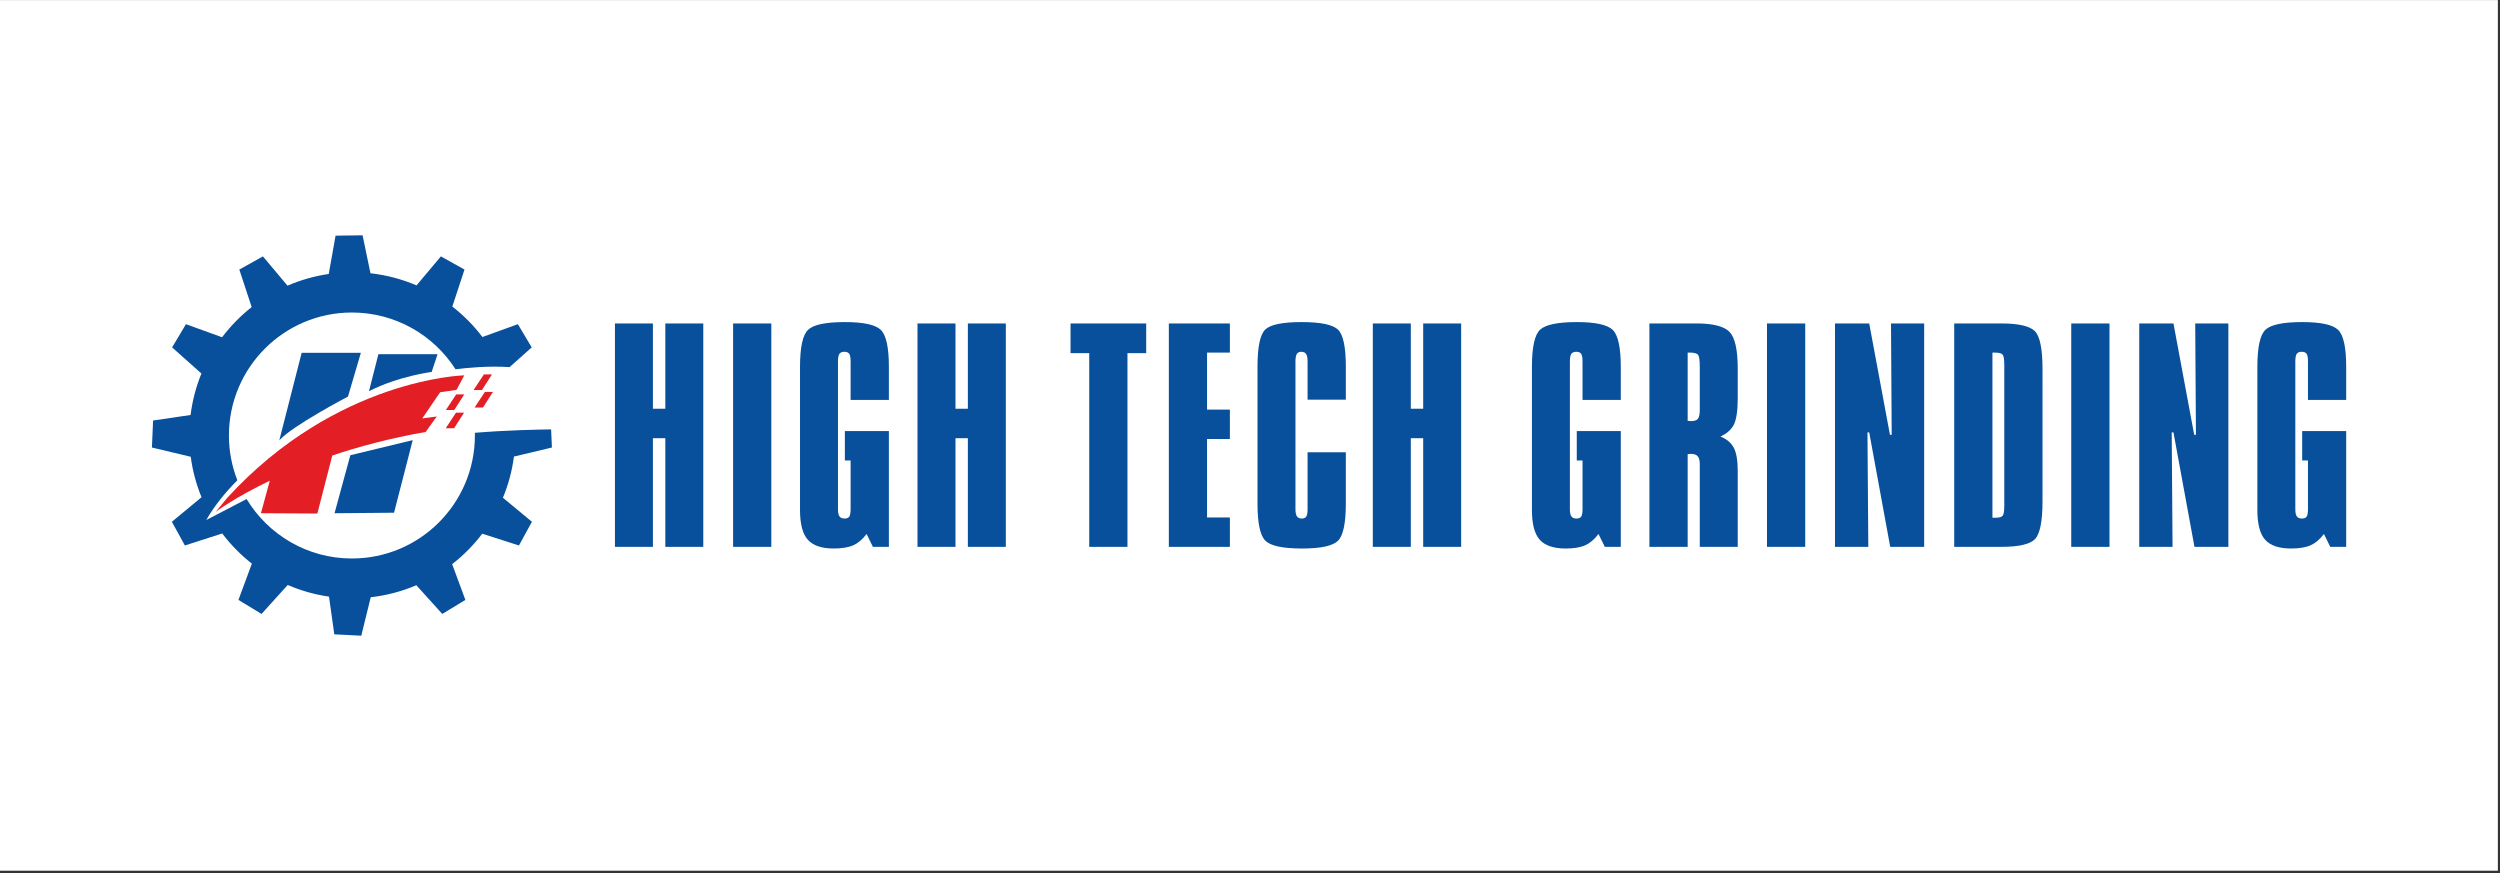<?xml version="1.0" encoding="UTF-8" standalone="no"?>
<!DOCTYPE svg PUBLIC "-//W3C//DTD SVG 1.1//EN" "http://www.w3.org/Graphics/SVG/1.1/DTD/svg11.dtd">
<svg width="100%" height="100%" viewBox="0 0 332 116" version="1.1" xmlns="http://www.w3.org/2000/svg" xmlns:xlink="http://www.w3.org/1999/xlink" xml:space="preserve" xmlns:serif="http://www.serif.com/" style="fill-rule:evenodd;clip-rule:evenodd;stroke-linejoin:round;stroke-miterlimit:2;">
    <rect x="0" y="0" width="332" height="116" fill="#333333" stroke="none"/>
    <g transform="matrix(1,0,0,1,-268.496,-2663.84)">
        <g transform="matrix(1,0,0,1,0,300)">
            <rect x="268.496" y="2363.85" width="331.717" height="115.619" style="fill:white;"/>
        </g>
        <g transform="matrix(5.026,0,0,5.026,-1477.71,2243.24)">
            <path d="M363.683,92.231L364.686,92.231L364.686,94.485L365.014,94.485L365.014,92.231L366.017,92.231L366.017,98.134L365.014,98.134L365.014,95.263L364.686,95.263L364.686,98.134L363.683,98.134L363.683,92.231ZM366.805,92.231L367.815,92.231L367.815,98.134L366.805,98.134L366.805,92.231ZM368.573,93.381C368.573,92.858 368.645,92.529 368.79,92.396C368.934,92.262 369.256,92.195 369.758,92.195C370.25,92.195 370.566,92.264 370.708,92.401C370.85,92.538 370.921,92.865 370.921,93.381L370.921,94.252L369.91,94.252L369.91,93.236C369.91,93.134 369.898,93.066 369.873,93.032C369.849,92.997 369.805,92.98 369.743,92.98C369.684,92.98 369.642,92.998 369.615,93.033C369.589,93.069 369.576,93.137 369.576,93.236L369.576,97.137C369.576,97.23 369.589,97.294 369.617,97.331C369.644,97.368 369.689,97.386 369.751,97.386C369.81,97.386 369.851,97.369 369.875,97.335C369.898,97.3 369.91,97.234 369.91,97.137L369.91,95.852L369.758,95.852L369.758,95.074L370.921,95.074L370.921,98.134L370.499,98.134L370.332,97.794C370.225,97.936 370.109,98.035 369.981,98.092C369.854,98.149 369.681,98.178 369.467,98.178C369.147,98.178 368.918,98.101 368.78,97.947C368.642,97.793 368.573,97.531 368.573,97.161L368.573,93.381ZM371.677,92.231L372.681,92.231L372.681,94.485L373.008,94.485L373.008,92.231L374.011,92.231L374.011,98.134L373.008,98.134L373.008,95.263L372.681,95.263L372.681,98.134L371.677,98.134L371.677,92.231ZM375.721,92.231L377.72,92.231L377.72,93.016L377.225,93.016L377.225,98.134L376.215,98.134L376.215,93.016L375.721,93.016L375.721,92.231ZM378.318,92.231L379.931,92.231L379.931,93.002L379.328,93.002L379.328,94.507L379.931,94.507L379.931,95.285L379.328,95.285L379.328,97.357L379.931,97.357L379.931,98.134L378.318,98.134L378.318,92.231ZM382.995,93.374L382.995,94.245L381.984,94.245L381.984,93.236C381.984,93.141 381.971,93.074 381.945,93.037C381.919,93 381.876,92.98 381.817,92.98C381.762,92.98 381.724,93 381.699,93.038C381.676,93.078 381.664,93.144 381.664,93.236L381.664,97.137C381.664,97.227 381.677,97.291 381.703,97.329C381.729,97.366 381.772,97.386 381.831,97.386C381.888,97.386 381.928,97.368 381.95,97.332C381.973,97.297 381.984,97.232 381.984,97.137L381.984,95.634L382.995,95.634L382.995,96.992C382.995,97.513 382.924,97.841 382.785,97.976C382.645,98.11 382.33,98.178 381.839,98.178C381.332,98.178 381.01,98.11 380.871,97.973C380.731,97.838 380.661,97.51 380.661,96.992L380.661,93.374C380.661,92.848 380.73,92.521 380.868,92.39C381.006,92.26 381.325,92.195 381.824,92.195C382.333,92.195 382.654,92.263 382.791,92.397C382.927,92.533 382.995,92.858 382.995,93.374ZM383.708,92.231L384.712,92.231L384.712,94.485L385.039,94.485L385.039,92.231L386.042,92.231L386.042,98.134L385.039,98.134L385.039,95.263L384.712,95.263L384.712,98.134L383.708,98.134L383.708,92.231ZM387.912,93.381C387.912,92.858 387.984,92.529 388.128,92.396C388.273,92.262 388.595,92.195 389.097,92.195C389.589,92.195 389.905,92.264 390.047,92.401C390.188,92.538 390.26,92.865 390.26,93.381L390.26,94.252L389.249,94.252L389.249,93.236C389.249,93.134 389.237,93.066 389.212,93.032C389.188,92.997 389.144,92.98 389.082,92.98C389.023,92.98 388.98,92.998 388.954,93.033C388.928,93.069 388.915,93.137 388.915,93.236L388.915,97.137C388.915,97.23 388.928,97.294 388.956,97.331C388.983,97.368 389.028,97.386 389.089,97.386C389.149,97.386 389.19,97.369 389.214,97.335C389.237,97.3 389.249,97.234 389.249,97.137L389.249,95.852L389.097,95.852L389.097,95.074L390.26,95.074L390.26,98.134L389.838,98.134L389.671,97.794C389.565,97.936 389.448,98.035 389.32,98.092C389.192,98.149 389.02,98.178 388.806,98.178C388.486,98.178 388.257,98.101 388.119,97.947C387.981,97.793 387.912,97.531 387.912,97.161L387.912,93.381ZM392.027,93.002L392.027,94.805C392.039,94.805 392.055,94.806 392.075,94.808C392.094,94.811 392.108,94.812 392.115,94.812C392.206,94.812 392.266,94.791 392.298,94.75C392.331,94.708 392.347,94.627 392.347,94.507L392.347,93.375C392.347,93.197 392.33,93.09 392.297,93.055C392.264,93.02 392.196,93.002 392.094,93.002L392.027,93.002ZM391.016,92.231L392.255,92.231C392.694,92.231 392.986,92.305 393.132,92.453C393.277,92.601 393.35,92.927 393.35,93.431L393.35,94.202C393.35,94.532 393.316,94.766 393.249,94.901C393.181,95.035 393.063,95.142 392.893,95.219C393.058,95.284 393.175,95.383 393.246,95.516C393.315,95.649 393.35,95.854 393.35,96.128L393.35,98.134L392.347,98.134L392.347,95.947C392.347,95.851 392.328,95.78 392.292,95.739C392.255,95.698 392.194,95.677 392.109,95.677C392.099,95.677 392.085,95.678 392.068,95.681C392.05,95.683 392.036,95.685 392.027,95.685L392.027,98.134L391.016,98.134L391.016,92.231ZM394.123,92.231L395.133,92.231L395.133,98.134L394.123,98.134L394.123,92.231ZM395.92,92.231L396.824,92.231L397.372,95.174L397.418,95.174L397.4,92.231L398.276,92.231L398.276,98.134L397.379,98.134L396.824,95.11L396.778,95.11L396.8,98.134L395.92,98.134L395.92,92.231ZM400.08,93.002L400.08,97.364L400.169,97.364C400.259,97.364 400.319,97.347 400.348,97.314C400.378,97.281 400.393,97.193 400.393,97.051L400.393,93.322C400.393,93.175 400.377,93.084 400.347,93.052C400.315,93.019 400.252,93.002 400.155,93.002L400.08,93.002ZM399.07,92.231L400.308,92.231C400.771,92.231 401.069,92.3 401.203,92.437C401.336,92.574 401.403,92.906 401.403,93.431L401.403,96.928C401.403,97.46 401.336,97.794 401.203,97.931C401.069,98.067 400.773,98.134 400.315,98.134L399.07,98.134L399.07,92.231ZM402.162,92.231L403.173,92.231L403.173,98.134L402.162,98.134L402.162,92.231ZM403.959,92.231L404.863,92.231L405.411,95.174L405.457,95.174L405.438,92.231L406.314,92.231L406.314,98.134L405.418,98.134L404.863,95.11L404.817,95.11L404.839,98.134L403.959,98.134L403.959,92.231ZM407.08,93.381C407.08,92.858 407.152,92.529 407.296,92.396C407.44,92.262 407.763,92.195 408.264,92.195C408.756,92.195 409.073,92.264 409.214,92.401C409.356,92.538 409.427,92.865 409.427,93.381L409.427,94.252L408.417,94.252L408.417,93.236C408.417,93.134 408.405,93.066 408.38,93.032C408.355,92.997 408.312,92.98 408.25,92.98C408.19,92.98 408.148,92.998 408.121,93.033C408.096,93.069 408.083,93.137 408.083,93.236L408.083,97.137C408.083,97.23 408.096,97.294 408.124,97.331C408.15,97.368 408.195,97.386 408.257,97.386C408.316,97.386 408.358,97.369 408.382,97.335C408.405,97.3 408.417,97.234 408.417,97.137L408.417,95.852L408.264,95.852L408.264,95.074L409.427,95.074L409.427,98.134L409.006,98.134L408.839,97.794C408.732,97.936 408.616,98.035 408.487,98.092C408.36,98.149 408.188,98.178 407.973,98.178C407.654,98.178 407.425,98.101 407.286,97.947C407.148,97.793 407.08,97.531 407.08,97.161L407.08,93.381Z" style="fill:rgb(8,80,155);"/>
        </g>
        <g transform="matrix(2.165,0,0,2.165,-521.663,2476.77)">
            <path d="M382.127,113.523L383.5,108.152L387.13,108.152L386.34,110.837C386.34,110.837 382.917,112.628 382.127,113.523ZM385.15,123.003C384.263,122.876 383.414,122.632 382.619,122.288L381.012,124.065C380.54,123.778 380.067,123.492 379.595,123.205L380.419,120.98C379.736,120.444 379.125,119.822 378.601,119.129L376.31,119.866C376.045,119.381 375.779,118.897 375.513,118.412L377.332,116.906C377.01,116.124 376.784,115.292 376.669,114.424L374.288,113.857C374.312,113.305 374.336,112.753 374.36,112.201L376.66,111.861C376.77,110.972 376.997,110.12 377.325,109.319L375.526,107.715C375.81,107.24 376.093,106.765 376.376,106.291L378.592,107.094C379.114,106.402 379.725,105.779 380.407,105.242L379.649,102.94C380.132,102.671 380.614,102.402 381.097,102.133L382.605,103.93C383.401,103.585 384.248,103.34 385.135,103.211L385.553,100.862L387.211,100.84L387.693,103.168C388.686,103.278 389.635,103.534 390.519,103.913L392.014,102.133C392.497,102.402 392.98,102.671 393.462,102.94L392.715,105.21C393.409,105.749 394.03,106.378 394.561,107.079L396.735,106.291C397.018,106.765 397.302,107.24 397.585,107.715L396.226,108.926C394.923,108.838 393.609,108.968 392.912,109.058C391.572,106.964 389.225,105.576 386.556,105.576C382.39,105.576 379.012,108.954 379.012,113.12C379.012,114.089 379.195,115.015 379.528,115.866C378.794,116.608 378.131,117.413 377.622,118.305L380.096,117.017C381.417,119.202 383.816,120.664 386.556,120.664C390.721,120.664 394.099,117.285 394.099,113.12C394.099,113.064 394.098,113.009 394.097,112.954C396.039,112.793 397.998,112.755 398.775,112.745L398.823,113.857L396.496,114.412C396.38,115.295 396.149,116.143 395.818,116.938L397.598,118.412C397.332,118.897 397.067,119.381 396.801,119.866L394.552,119.143C394.021,119.844 393.398,120.472 392.704,121.011L393.516,123.205C393.044,123.492 392.571,123.778 392.098,124.065L390.507,122.304C389.632,122.678 388.693,122.931 387.71,123.041L387.131,125.4L385.475,125.316L385.15,123.003ZM380.975,117.89L381.518,115.898C379.971,116.638 377.23,118.982 378.912,116.945C385.632,109.61 393.448,109.432 393.448,109.432L392.974,110.323L391.967,110.471L390.872,112.075L391.76,111.956L391.079,112.906C388.907,113.285 386.994,113.798 385.351,114.351L384.435,117.91L380.975,117.89ZM392.94,111.721L393.435,111.721L392.823,112.678L392.309,112.678L392.94,111.721ZM392.95,110.605L393.446,110.605L392.833,111.561L392.319,111.561L392.95,110.605ZM394.711,110.452L395.207,110.452L394.594,111.408L394.08,111.408L394.711,110.452ZM394.65,109.376L395.147,109.376L394.534,110.332L394.019,110.332L394.65,109.376ZM385.581,117.941L386.551,114.382L390.378,113.457L389.231,117.91L385.581,117.941ZM387.578,110.42L388.155,108.152L391.786,108.152L391.424,109.239C391.424,109.239 389.389,109.494 387.578,110.42" style="fill:white;"/>
        </g>
        <g transform="matrix(0.536,-2.098,-2.098,-0.536,346.956,3585.31)">
            <path d="M381.407,117.161L386.951,117.161L387.85,113.643L385.052,113.744C385.052,113.744 382.47,116.617 381.407,117.161" style="fill:rgb(8,80,155);"/>
        </g>
        <g transform="matrix(0.534,-2.098,-2.098,-0.534,359.331,3593.34)">
            <path d="M388.064,118.713L390.405,118.713L391.3,115.195L390.157,115.277C390.157,115.277 389.408,117.186 388.064,118.713" style="fill:rgb(8,80,155);"/>
        </g>
        <g transform="matrix(0.569,-2.089,-2.089,-0.569,328.273,3600.53)">
            <path d="M385.185,112.265L388.874,112.265L390.773,108.816L386.176,108.752L385.185,112.265Z" style="fill:rgb(8,80,155);"/>
        </g>
        <g transform="matrix(2.165,0,0,2.165,-521.663,2462.62)">
            <path d="M394.651,115.908L395.147,115.908L394.534,116.864L394.019,116.864L394.651,115.908Z" style="fill:rgb(228,30,37);"/>
        </g>
        <g transform="matrix(2.165,0,0,2.165,-521.663,2467.28)">
            <path d="M394.711,114.831L395.207,114.831L394.594,115.788L394.08,115.788L394.711,114.831Z" style="fill:rgb(228,30,37);"/>
        </g>
        <g transform="matrix(2.165,0,0,2.165,-521.663,2467.94)">
            <path d="M392.95,114.679L393.446,114.679L392.833,115.635L392.319,115.635L392.95,114.679Z" style="fill:rgb(228,30,37);"/>
        </g>
        <g transform="matrix(2.165,0,0,2.165,-521.663,2472.78)">
            <path d="M392.94,113.562L393.435,113.562L392.823,114.519L392.309,114.519L392.94,113.562Z" style="fill:rgb(228,30,37);"/>
        </g>
        <g transform="matrix(2.165,0,0,2.165,-521.663,2479.15)">
            <path d="M380.975,116.788L381.518,114.795C379.336,115.84 378.201,116.704 378.201,116.704L378.911,115.842C385.632,108.508 393.448,108.33 393.448,108.33L392.974,109.221L391.967,109.369L390.872,110.973L391.761,110.854L391.079,111.804C388.907,112.183 386.994,112.696 385.352,113.248L384.435,116.808L380.975,116.788Z" style="fill:rgb(228,30,37);"/>
        </g>
        <g transform="matrix(2.165,0,0,2.165,-521.663,2476.77)">
            <path d="M385.15,123.003C384.263,122.876 383.414,122.632 382.619,122.288L381.012,124.065C380.54,123.778 380.067,123.492 379.595,123.205L380.419,120.98C379.736,120.444 379.124,119.822 378.601,119.129L376.31,119.866C376.045,119.381 375.779,118.897 375.513,118.412L377.331,116.906C377.01,116.124 376.784,115.292 376.669,114.424L374.288,113.857C374.312,113.305 374.336,112.753 374.36,112.201L376.66,111.861C376.77,110.972 376.997,110.12 377.325,109.319L375.526,107.715C375.81,107.24 376.093,106.765 376.376,106.291L378.592,107.094C379.115,106.402 379.725,105.779 380.407,105.242L379.649,102.94C380.132,102.671 380.614,102.402 381.097,102.133L382.605,103.93C383.401,103.585 384.249,103.34 385.135,103.211L385.553,100.862L387.211,100.84L387.693,103.168C388.686,103.278 389.635,103.534 390.519,103.913L392.014,102.133C392.497,102.402 392.98,102.671 393.462,102.94L392.715,105.21C393.409,105.749 394.03,106.378 394.561,107.079L396.735,106.291C397.018,106.765 397.301,107.24 397.585,107.715L396.226,108.926C394.923,108.838 393.609,108.968 392.912,109.058C391.572,106.964 389.225,105.576 386.556,105.576C382.39,105.576 379.012,108.954 379.012,113.12C379.012,114.089 379.195,115.015 379.528,115.866C378.794,116.608 378.131,117.413 377.622,118.304L380.096,117.017C381.417,119.202 383.816,120.664 386.556,120.664C390.721,120.664 394.099,117.285 394.099,113.12C394.099,113.064 394.098,113.009 394.097,112.954C396.039,112.793 397.998,112.755 398.775,112.745L398.823,113.857L396.495,114.412C396.38,115.295 396.149,116.143 395.818,116.938L397.598,118.412C397.332,118.897 397.067,119.381 396.801,119.866L394.552,119.143C394.02,119.844 393.398,120.472 392.704,121.011L393.516,123.205C393.044,123.492 392.571,123.778 392.098,124.065L390.507,122.304C389.632,122.678 388.692,122.931 387.71,123.041L387.131,125.4L385.475,125.316L385.15,123.003Z" style="fill:rgb(8,80,155);"/>
        </g>
    </g>
</svg>
